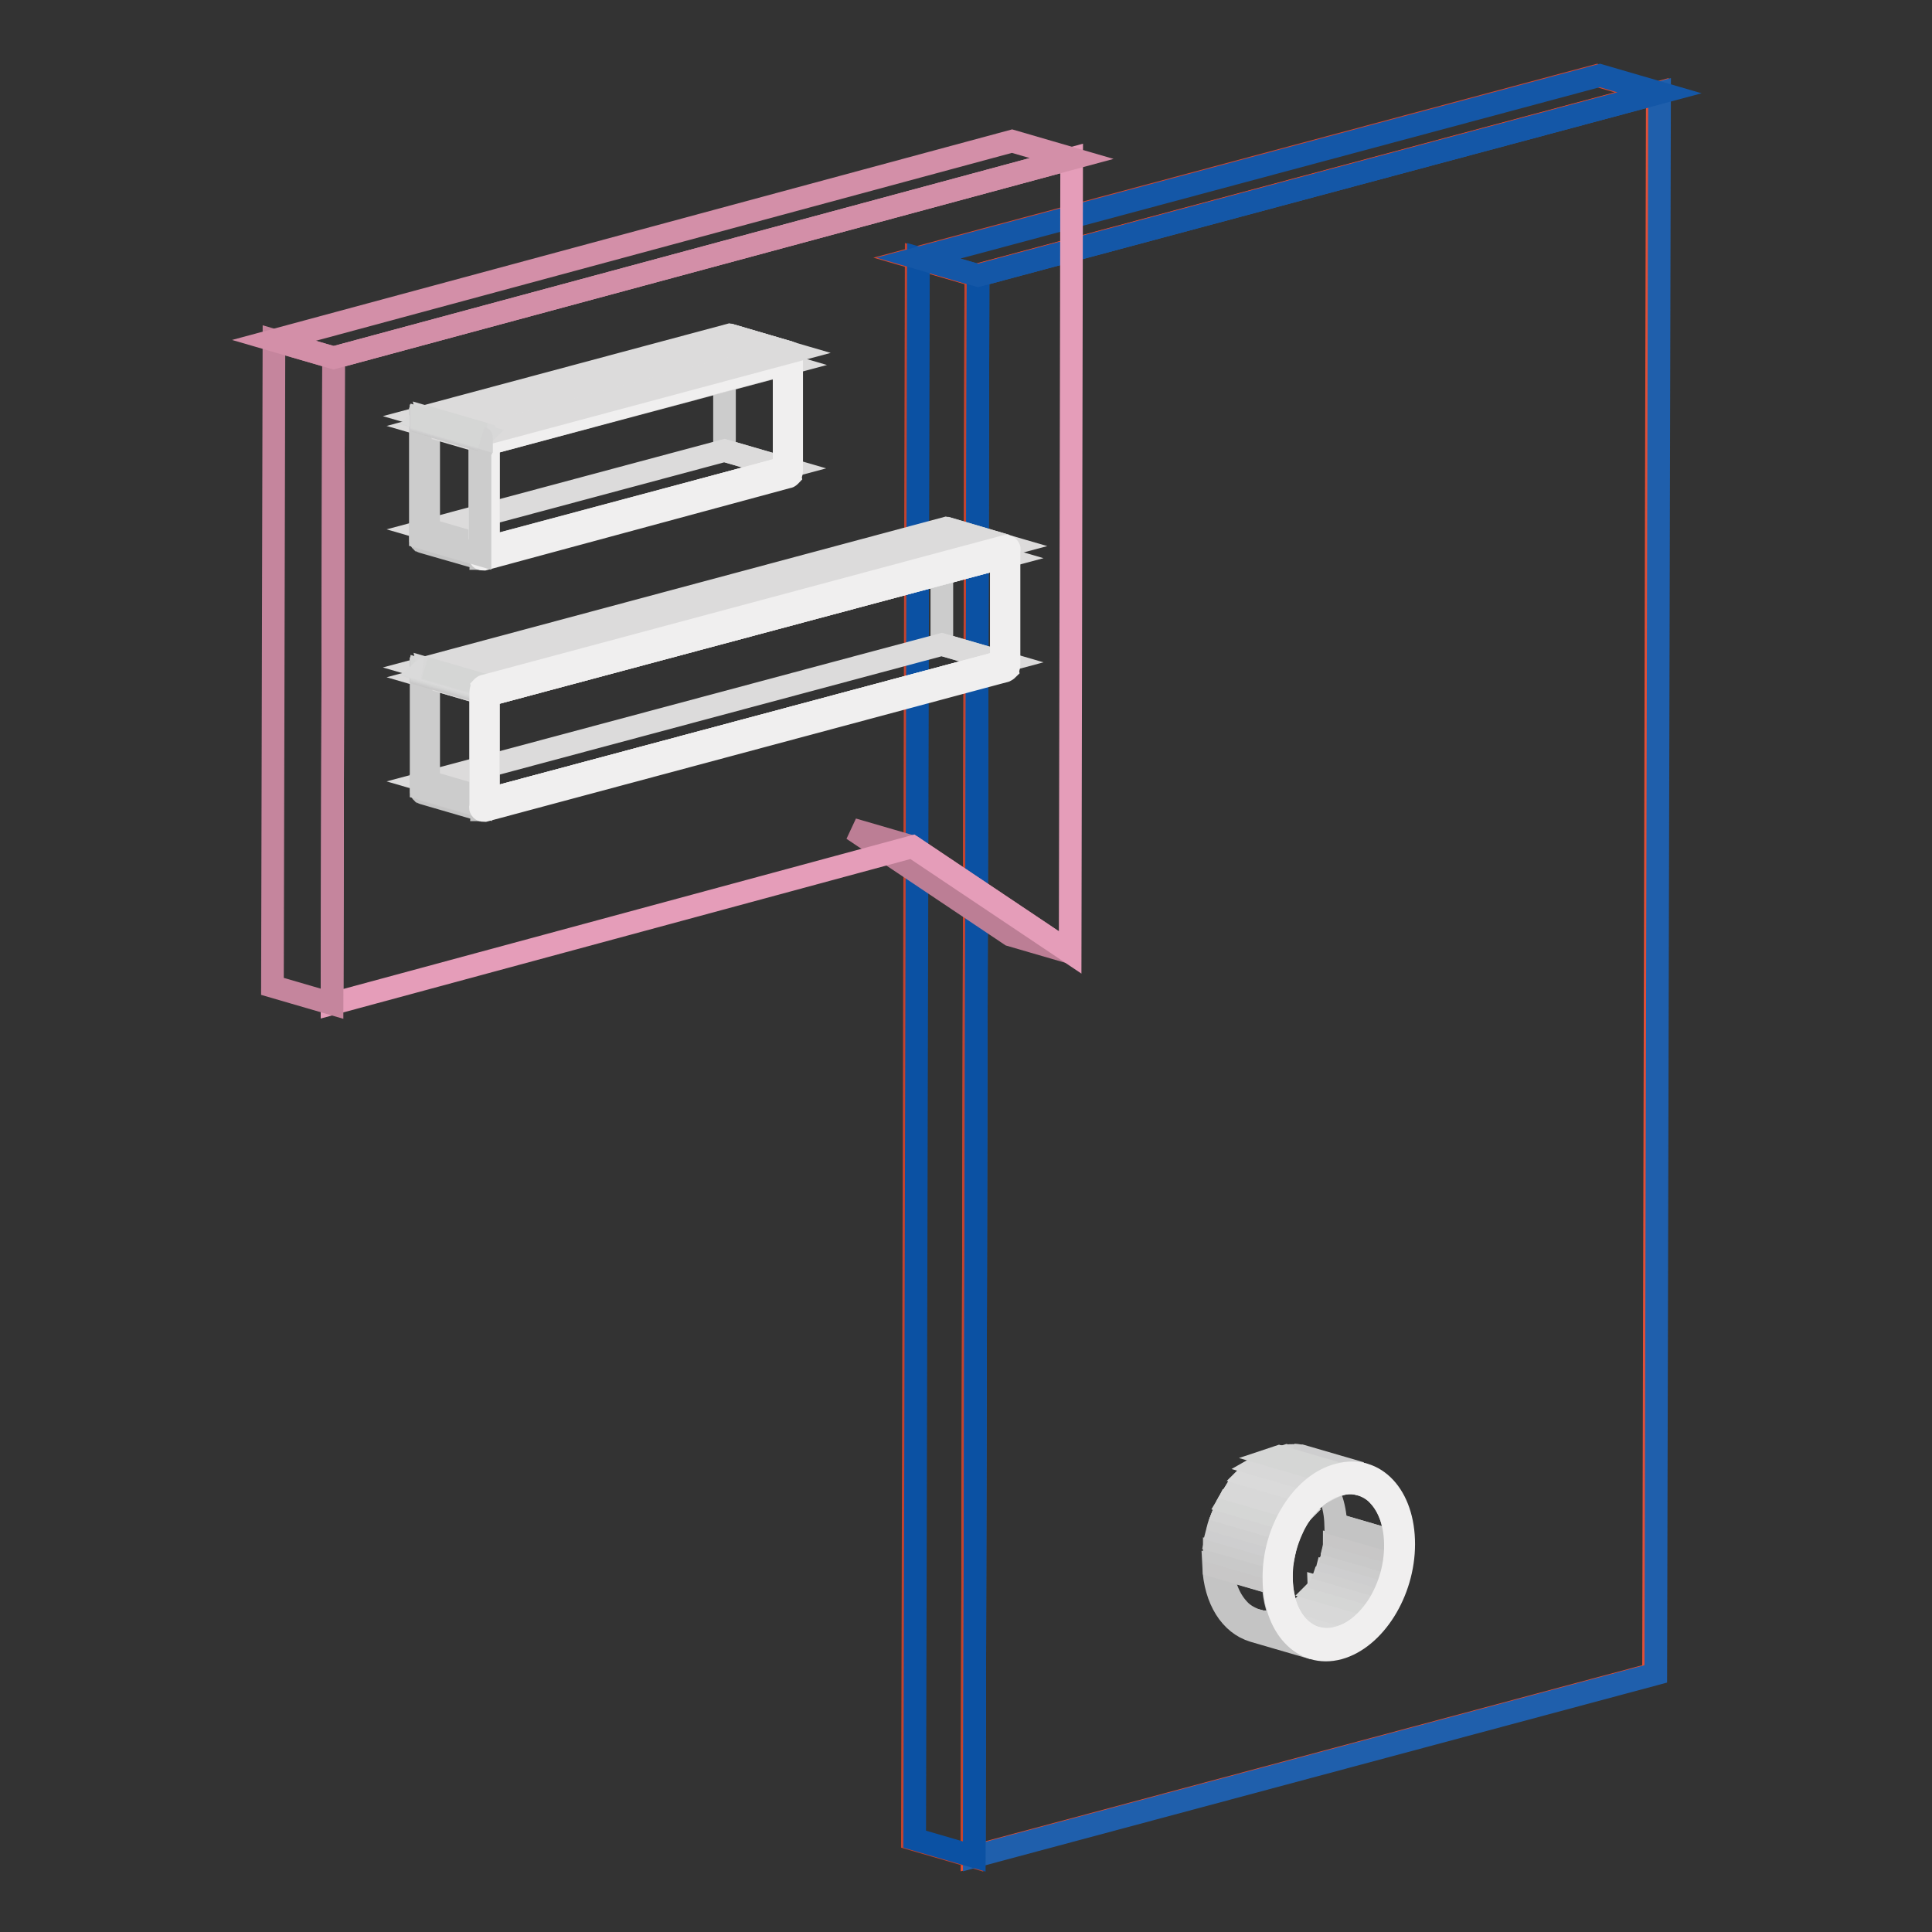 <?xml version="1.0" encoding="utf-8"?>
<!-- Svg Vector Icons : http://www.onlinewebfonts.com/icon -->
<!DOCTYPE svg PUBLIC "-//W3C//DTD SVG 1.1//EN" "http://www.w3.org/Graphics/SVG/1.1/DTD/svg11.dtd">
<svg version="1.1" xmlns="http://www.w3.org/2000/svg" xmlns:xlink="http://www.w3.org/1999/xlink" x="0px" y="0px" viewBox="0 0 256 256" enable-background="new 0 0 256 256" xml:space="preserve">
<rect x="0" y="0" width="256" height="256" fill="#333333" stroke="none"/>
<g> <path stroke-width="3" fill-opacity="0" stroke="#e14f37"  d="M219.6,12.3l-0.5,209.5L128.8,246l0.5-209.5L219.6,12.3z"/> <path stroke-width="3" fill-opacity="0" stroke="#c3432f"  d="M128.8,246l-7.9-2.3l0.5-209.5l7.9,2.3L128.8,246z"/> <path stroke-width="3" fill-opacity="0" stroke="#d04833"  d="M129.2,36.5l-7.9-2.3L211.6,10l7.9,2.3L129.2,36.5z"/> <path stroke-width="3" fill-opacity="0" stroke="#1f5fac"  d="M219.9,12.3l-0.5,209.5L129.1,246l0.5-209.5L219.9,12.3z"/> <path stroke-width="3" fill-opacity="0" stroke="#0b51a3"  d="M129.1,246l-7.9-2.3l0.5-209.5l7.9,2.3L129.1,246z"/> <path stroke-width="3" fill-opacity="0" stroke="#1457a7"  d="M129.6,36.5l-7.9-2.3L212,10l7.9,2.3L129.6,36.5z"/> <path stroke-width="3" fill-opacity="0" stroke="#dcdbdb"  d="M184.9,204.8l-7.9-2.3l0.5-0.1l7.9,2.3L184.9,204.8z"/> <path stroke-width="3" fill-opacity="0" stroke="#cececf"  d="M174.4,217l-7.9-2.3c0.1,0,0.2,0.1,0.3,0.1l7.9,2.3C174.6,217.1,174.5,217,174.4,217"/> <path stroke-width="3" fill-opacity="0" stroke="#d0d0d0"  d="M174.7,217.1l-7.9-2.3c0.3,0.1,0.5,0.1,0.8,0.1l7.9,2.3C175.3,217.2,175,217.2,174.7,217.1"/> <path stroke-width="3" fill-opacity="0" stroke="#d3d3d3"  d="M175.5,217.2l-7.9-2.3c0.3,0,0.6,0,0.9,0l7.9,2.3C176.1,217.2,175.8,217.2,175.5,217.2"/> <path stroke-width="3" fill-opacity="0" stroke="#d5d6d5"  d="M176.4,217.2l-7.9-2.3c0.3,0,0.6-0.1,0.9-0.2l0.2-0.1l7.9,2.3l-0.2,0.1C177,217.1,176.7,217.1,176.4,217.2" /> <path stroke-width="3" fill-opacity="0" stroke="#d8d8d8"  d="M177.6,216.9l-7.9-2.3c0.7-0.2,1.3-0.5,1.9-0.9l7.9,2.3C178.8,216.4,178.2,216.7,177.6,216.9"/> <path stroke-width="3" fill-opacity="0" stroke="#dadada"  d="M179.4,216.1l-7.9-2.3c0.5-0.3,1-0.7,1.5-1.2l7.9,2.3C180.4,215.3,180,215.7,179.4,216.1"/> <path stroke-width="3" fill-opacity="0" stroke="#d8d8d8"  d="M180.9,214.9l-7.9-2.3c0.6-0.6,1.1-1.2,1.5-1.9l7.9,2.3C182,213.7,181.5,214.3,180.9,214.9"/> <path stroke-width="3" fill-opacity="0" stroke="#d5d6d5"  d="M182.4,213l-7.9-2.3c0.1-0.1,0.2-0.2,0.2-0.4l7.9,2.3C182.6,212.7,182.5,212.9,182.4,213"/> <path stroke-width="3" fill-opacity="0" stroke="#d5d6d5"  d="M182.7,212.6l-7.9-2.3c0.2-0.3,0.4-0.6,0.5-0.9l7.9,2.3C183.1,212,182.9,212.3,182.7,212.6"/> <path stroke-width="3" fill-opacity="0" stroke="#d3d3d3"  d="M183.2,211.7l-7.9-2.3c0.2-0.4,0.4-0.8,0.5-1.2l7.9,2.3C183.6,210.9,183.4,211.3,183.2,211.7"/> <path stroke-width="3" fill-opacity="0" stroke="#d0d0d0"  d="M183.8,210.5l-7.9-2.3c0.2-0.4,0.3-0.7,0.4-1.1l7.9,2.3C184,209.8,183.9,210.2,183.8,210.5"/> <path stroke-width="3" fill-opacity="0" stroke="#cececf"  d="M184.2,209.4l-7.9-2.3c0.1-0.4,0.2-0.7,0.3-1.1l7.9,2.3C184.4,208.7,184.3,209.1,184.2,209.4"/> <path stroke-width="3" fill-opacity="0" stroke="#cccccc"  d="M184.5,208.3l-7.9-2.3c0.1-0.4,0.2-0.8,0.2-1.2l7.9,2.3C184.7,207.6,184.6,207.9,184.5,208.3"/> <path stroke-width="3" fill-opacity="0" stroke="#c9c9c9"  d="M184.7,207.2l-7.9-2.3c0.1-0.4,0.1-0.8,0.2-1.3l7.9,2.3C184.9,206.3,184.8,206.7,184.7,207.2"/> <path stroke-width="3" fill-opacity="0" stroke="#c8c7c7"  d="M184.9,205.9l-7.9-2.3c0-0.3,0-0.7,0-1.1V202l7.9,2.3v0.5C184.9,205.2,184.9,205.5,184.9,205.9"/> <path stroke-width="3" fill-opacity="0" stroke="#c4c4c4"  d="M184.9,204.3L177,202c-0.1-2.6-0.9-4.7-2.2-6.1c-0.7-0.7-1.5-1.3-2.4-1.5l7.9,2.3c0.9,0.3,1.8,0.8,2.4,1.5 C184,199.6,184.8,201.7,184.9,204.3"/> <path stroke-width="3" fill-opacity="0" stroke="#d5d6d5"  d="M177.4,196.7l-7.9-2.3c0.3-0.1,0.6-0.1,0.9-0.2l7.9,2.3C178,196.6,177.7,196.6,177.4,196.7"/> <path stroke-width="3" fill-opacity="0" stroke="#d3d3d3"  d="M178.3,196.5l-7.9-2.3c0.3,0,0.6,0,0.9,0l7.9,2.3C178.9,196.5,178.6,196.5,178.3,196.5"/> <path stroke-width="3" fill-opacity="0" stroke="#d0d0d0"  d="M179.2,196.5l-7.9-2.3c0.3,0,0.5,0.1,0.8,0.1l7.9,2.3C179.7,196.6,179.4,196.5,179.2,196.5"/> <path stroke-width="3" fill-opacity="0" stroke="#cececf"  d="M180,196.6l-7.9-2.3c0.1,0,0.2,0.1,0.3,0.1l7.9,2.3C180.2,196.7,180.1,196.7,180,196.6"/> <path stroke-width="3" fill-opacity="0" stroke="#d5d6d5"  d="M177.4,195.4l-7.9-2.3c0.3-0.1,0.7-0.1,1-0.2l7.9,2.3C178,195.2,177.7,195.3,177.4,195.4"/> <path stroke-width="3" fill-opacity="0" stroke="#d3d3d3"  d="M178.4,195.2l-7.9-2.3c0.3,0,0.7-0.1,1,0l7.9,2.3C179,195.1,178.7,195.1,178.4,195.2"/> <path stroke-width="3" fill-opacity="0" stroke="#d0d0d0"  d="M179.4,195.1l-7.9-2.3c0.3,0,0.6,0.1,0.9,0.1l7.9,2.3C180,195.2,179.7,195.2,179.4,195.1"/> <path stroke-width="3" fill-opacity="0" stroke="#cececf"  d="M180.3,195.3l-7.9-2.3c0.1,0,0.2,0.1,0.3,0.1l7.9,2.3C180.6,195.3,180.4,195.3,180.3,195.3"/> <path stroke-width="3" fill-opacity="0" stroke="#c4c4c4"  d="M174.4,217l-7.9-2.3c-0.9-0.3-1.8-0.8-2.4-1.5c-1.3-1.4-2.1-3.5-2.2-6.1l7.9,2.3c0.1,2.6,0.9,4.7,2.2,6.1 C172.6,216.2,173.5,216.7,174.4,217"/> <path stroke-width="3" fill-opacity="0" stroke="#c8c7c7"  d="M169.8,209.4l-7.9-2.3v-0.5c0-0.4,0-0.7,0-1.1l7.9,2.3c0,0.4,0,0.7,0,1.1V209.4"/> <path stroke-width="3" fill-opacity="0" stroke="#c9c9c9"  d="M169.8,207.8l-7.9-2.3c0-0.4,0.1-0.9,0.2-1.3l7.9,2.3C169.9,207,169.8,207.4,169.8,207.8"/> <path stroke-width="3" fill-opacity="0" stroke="#cccccc"  d="M170,206.6l-7.9-2.3c0.1-0.4,0.1-0.8,0.2-1.2l7.9,2.3C170.1,205.8,170,206.2,170,206.6"/> <path stroke-width="3" fill-opacity="0" stroke="#cececf"  d="M170.2,205.4l-7.9-2.3c0.1-0.4,0.2-0.7,0.3-1.1l7.9,2.3C170.4,204.7,170.3,205,170.2,205.4"/> <path stroke-width="3" fill-opacity="0" stroke="#d0d0d0"  d="M170.5,204.3l-7.9-2.3c0.1-0.4,0.3-0.7,0.4-1.1l7.9,2.3C170.8,203.6,170.6,203.9,170.5,204.3"/> <path stroke-width="3" fill-opacity="0" stroke="#d3d3d3"  d="M170.9,203.2l-7.9-2.3c0.2-0.4,0.3-0.8,0.5-1.2l7.9,2.3C171.3,202.4,171.1,202.8,170.9,203.2"/> <path stroke-width="3" fill-opacity="0" stroke="#d5d6d5"  d="M171.5,202l-7.9-2.3c0.2-0.3,0.3-0.6,0.5-0.9c0.1-0.1,0.2-0.3,0.2-0.4l7.9,2.3c-0.1,0.1-0.2,0.2-0.2,0.4 C171.8,201.4,171.6,201.7,171.5,202"/> <path stroke-width="3" fill-opacity="0" stroke="#d8d8d8"  d="M172.2,200.8l-7.9-2.3c0.5-0.7,1-1.3,1.5-1.9l7.9,2.3C173.2,199.4,172.7,200.1,172.2,200.8"/> <path stroke-width="3" fill-opacity="0" stroke="#dadada"  d="M173.8,198.9l-7.9-2.3c0.5-0.4,0.9-0.8,1.5-1.2l7.9,2.3C174.7,198,174.2,198.4,173.8,198.9"/> <path stroke-width="3" fill-opacity="0" stroke="#d8d8d8"  d="M175.3,197.7l-7.9-2.3c0.6-0.4,1.2-0.7,1.9-0.9l7.9,2.3C176.5,197,175.8,197.3,175.3,197.7"/> <path stroke-width="3" fill-opacity="0" stroke="#d5d6d5"  d="M177.1,196.8l-7.9-2.3l0.2-0.1l7.9,2.3L177.1,196.8"/> <path stroke-width="3" fill-opacity="0" stroke="#f0efef"  d="M177.4,196.7c1.9-0.6,4,0,5.4,1.5c1.4,1.5,2.2,3.8,2.2,6.6l0.5-0.1l-0.5,0.1c0,2.7-0.8,5.4-2.2,7.8 c-1.4,2.2-3.3,3.8-5.4,4.4c-1.9,0.6-4,0-5.4-1.5c-1.4-1.5-2.2-3.8-2.2-6.6c0-2.7,0.8-5.4,2.2-7.8 C173.4,198.9,175.3,197.3,177.4,196.7z"/> <path stroke-width="3" fill-opacity="0" stroke="#c4c4c4"  d="M174,218.4l-7.9-2.3c-3-0.9-5.1-4.1-5.3-8.6l7.9,2.3C168.9,214.2,171,217.5,174,218.4"/> <path stroke-width="3" fill-opacity="0" stroke="#c8c7c7"  d="M168.8,209.8l-7.9-2.3v-0.6c0-0.4,0-0.8,0-1.2l7.9,2.3c0,0.4,0,0.8,0,1.2L168.8,209.8"/> <path stroke-width="3" fill-opacity="0" stroke="#c9c9c9"  d="M168.8,208l-7.9-2.3c0-0.5,0.1-1,0.2-1.5l7.9,2.3C168.9,207,168.8,207.5,168.8,208"/> <path stroke-width="3" fill-opacity="0" stroke="#cccccc"  d="M169,206.5l-7.9-2.3c0.1-0.4,0.2-0.9,0.3-1.3l7.9,2.3C169.1,205.6,169,206.1,169,206.5"/> <path stroke-width="3" fill-opacity="0" stroke="#cececf"  d="M169.2,205.2l-7.9-2.3c0.1-0.4,0.2-0.8,0.4-1.3l7.9,2.3C169.5,204.4,169.3,204.8,169.2,205.2"/> <path stroke-width="3" fill-opacity="0" stroke="#d0d0d0"  d="M169.6,204l-7.9-2.3c0.1-0.4,0.3-0.8,0.5-1.3l7.9,2.3C169.9,203.1,169.7,203.5,169.6,204"/> <path stroke-width="3" fill-opacity="0" stroke="#d3d3d3"  d="M170.1,202.7l-7.9-2.3c0.2-0.5,0.4-0.9,0.6-1.3l7.9,2.3C170.5,201.8,170.3,202.2,170.1,202.7"/> <path stroke-width="3" fill-opacity="0" stroke="#d5d6d5"  d="M170.7,201.4l-7.9-2.3c0.3-0.5,0.6-1,0.9-1.5l7.9,2.3C171.2,200.4,171,200.9,170.7,201.4"/> <path stroke-width="3" fill-opacity="0" stroke="#d8d8d8"  d="M171.6,199.9l-7.9-2.3c0.5-0.8,1.1-1.5,1.8-2.1l7.9,2.3C172.7,198.4,172.1,199.1,171.6,199.9"/> <path stroke-width="3" fill-opacity="0" stroke="#dadada"  d="M173.3,197.8l-7.9-2.3c0.5-0.5,1-0.9,1.6-1.3l7.9,2.3C174.4,196.9,173.8,197.3,173.3,197.8"/> <path stroke-width="3" fill-opacity="0" stroke="#d8d8d8"  d="M174.9,196.5l-7.9-2.3c0.7-0.4,1.4-0.8,2.2-1l7.9,2.3C176.3,195.7,175.6,196,174.9,196.5"/> <path stroke-width="3" fill-opacity="0" stroke="#d5d6d5"  d="M177.1,195.4l-7.9-2.3l0.3-0.1l7.9,2.3L177.1,195.4"/> <path stroke-width="3" fill-opacity="0" stroke="#f0efef"  d="M177.4,195.4c4.8-1.3,8.6,2.8,8.6,9.2c0,6.4-3.9,12.5-8.6,13.8c-4.8,1.3-8.6-2.9-8.6-9.2 C168.7,202.8,172.6,196.6,177.4,195.4z M182.7,212.6c1.4-2.3,2.2-5,2.2-7.8c0-2.8-0.8-5.1-2.2-6.6c-1.3-1.5-3.4-2.1-5.4-1.5 c-2.1,0.6-4,2.2-5.4,4.4c-1.4,2.3-2.2,5-2.2,7.8c0,2.8,0.8,5.1,2.2,6.6c1.3,1.5,3.4,2.1,5.4,1.5 C179.4,216.5,181.3,214.8,182.7,212.6"/> <path stroke-width="3" fill-opacity="0" stroke="#bc7e95"  d="M141.8,126.2l-7.9-2.3l-20.9-14l7.9,2.3L141.8,126.2z"/> <path stroke-width="3" fill-opacity="0" stroke="#e59db9"  d="M142,21l-0.2,105.2l-20.9-14L44,133l0.2-85.6L142,21z"/> <path stroke-width="3" fill-opacity="0" stroke="#c5859d"  d="M44,133l-7.9-2.3l0.2-85.6l7.9,2.3L44,133z"/> <path stroke-width="3" fill-opacity="0" stroke="#d38fa8"  d="M44.2,47.4l-7.9-2.3l97.8-26.4L142,21L44.2,47.4z"/> <path stroke-width="3" fill-opacity="0" stroke="#d5d6d5"  d="M104.5,46.7l-7.9-2.3h0.1L104.5,46.7L104.5,46.7"/> <path stroke-width="3" fill-opacity="0" stroke="#d3d3d3"  d="M104.5,46.7l-7.9-2.3h0.1L104.5,46.7L104.5,46.7"/> <path stroke-width="3" fill-opacity="0" stroke="#d0d0d0"  d="M104.6,46.7l-7.9-2.3h0.1L104.6,46.7L104.6,46.7"/> <path stroke-width="3" fill-opacity="0" stroke="#cececf"  d="M104.6,46.7l-7.9-2.3h0L104.6,46.7L104.6,46.7"/> <path stroke-width="3" fill-opacity="0" stroke="#cccccc"  d="M103.9,62L96,59.7l0-13.8l7.9,2.3L103.9,62z"/> <path stroke-width="3" fill-opacity="0" stroke="#dcdbdb"  d="M64.7,72.5l-7.9-2.3L96,59.7l7.9,2.3L64.7,72.5z"/> <path stroke-width="3" fill-opacity="0" stroke="#c4c4c4"  d="M64,74.1L56,71.8c-0.1,0-0.1-0.1-0.2-0.1c-0.1-0.1-0.1-0.3-0.1-0.4l7.9,2.3c0,0.1,0.1,0.3,0.1,0.4 C63.8,74,63.9,74,64,74.1"/> <path stroke-width="3" fill-opacity="0" stroke="#c8c7c7"  d="M63.6,73.5l-7.9-2.3v0L63.6,73.5L63.6,73.5"/> <path stroke-width="3" fill-opacity="0" stroke="#cccccc"  d="M64.7,72.5l-7.9-2.3l0-13.8l7.9,2.3L64.7,72.5z"/> <path stroke-width="3" fill-opacity="0" stroke="#dcdbdb"  d="M64.7,58.8l-7.9-2.3L96.1,46l7.9,2.3L64.7,58.8z"/> <path stroke-width="3" fill-opacity="0" stroke="#f0efef"  d="M104.8,46.8c0.1,0.1,0.2,0.3,0.1,0.4l0,15.2c0,0.2-0.1,0.4-0.1,0.5c-0.1,0.1-0.2,0.3-0.4,0.3L64.1,74.1 c-0.1,0-0.3,0-0.4-0.1c-0.1-0.1-0.2-0.3-0.1-0.4l0-15.2c0-0.2,0.1-0.4,0.1-0.5c0.1-0.1,0.2-0.3,0.4-0.3l40.3-10.8 C104.6,46.7,104.8,46.7,104.8,46.8z M103.9,62l0-13.8L64.7,58.8l0,13.8L103.9,62"/> <path stroke-width="3" fill-opacity="0" stroke="#f0efef"  d="M104,48.2l0,13.8L64.7,72.5l0-13.8L104,48.2z"/> <path stroke-width="3" fill-opacity="0" stroke="#dcdbdb"  d="M64.2,57.5l-7.9-2.3l40.3-10.8l7.9,2.3L64.2,57.5z"/> <path stroke-width="3" fill-opacity="0" stroke="#cccccc"  d="M63.6,73.5l-7.9-2.3l0-15.2l7.9,2.3L63.6,73.5z"/> <path stroke-width="3" fill-opacity="0" stroke="#d5d6d5"  d="M63.8,57.8l-7.9-2.3l0,0L63.8,57.8L63.8,57.8"/> <path stroke-width="3" fill-opacity="0" stroke="#d8d8d8"  d="M63.8,57.8l-7.9-2.3c0,0,0.1-0.1,0.1-0.1l7.9,2.3C63.9,57.7,63.9,57.7,63.8,57.8"/> <path stroke-width="3" fill-opacity="0" stroke="#dadada"  d="M63.9,57.7L56,55.4c0,0,0.1-0.1,0.1-0.1L63.9,57.7C64,57.6,64,57.6,63.9,57.7"/> <path stroke-width="3" fill-opacity="0" stroke="#d8d8d8"  d="M64,57.6l-7.9-2.3c0,0,0.1,0,0.1-0.1l7.9,2.3C64.1,57.5,64.1,57.6,64,57.6"/> <path stroke-width="3" fill-opacity="0" stroke="#d5d6d5"  d="M64.2,57.5l-7.9-2.3h0L64.2,57.5L64.2,57.5"/> <path stroke-width="3" fill-opacity="0" stroke="#c8c7c7"  d="M63.7,58.3l-7.9-2.3V56L63.7,58.3L63.7,58.3"/> <path stroke-width="3" fill-opacity="0" stroke="#c9c9c9"  d="M63.7,58.3L55.8,56v-0.1L63.7,58.3L63.7,58.3"/> <path stroke-width="3" fill-opacity="0" stroke="#cccccc"  d="M63.7,58.2l-7.9-2.3c0,0,0-0.1,0-0.1L63.7,58.2C63.7,58.1,63.7,58.2,63.7,58.2"/> <path stroke-width="3" fill-opacity="0" stroke="#cececf"  d="M63.7,58.1l-7.9-2.3c0,0,0-0.1,0-0.1L63.7,58.1C63.7,58.1,63.7,58.1,63.7,58.1"/> <path stroke-width="3" fill-opacity="0" stroke="#d0d0d0"  d="M63.7,58l-7.9-2.3c0,0,0,0,0-0.1L63.7,58C63.7,58,63.7,58,63.7,58"/> <path stroke-width="3" fill-opacity="0" stroke="#d3d3d3"  d="M63.8,58l-7.9-2.3c0,0,0-0.1,0-0.1L63.8,58C63.8,57.9,63.8,57.9,63.8,58"/> <path stroke-width="3" fill-opacity="0" stroke="#d5d6d5"  d="M63.8,57.9l-7.9-2.3l0-0.1L63.8,57.9L63.8,57.9"/> <path stroke-width="3" fill-opacity="0" stroke="#d5d6d5"  d="M133.2,72.4l-7.9-2.3h0.1L133.2,72.4L133.2,72.4"/> <path stroke-width="3" fill-opacity="0" stroke="#d3d3d3"  d="M133.3,72.3l-7.9-2.3h0.1L133.3,72.3L133.3,72.3"/> <path stroke-width="3" fill-opacity="0" stroke="#d0d0d0"  d="M133.3,72.3l-7.9-2.3h0.1L133.3,72.3L133.3,72.3"/> <path stroke-width="3" fill-opacity="0" stroke="#cececf"  d="M133.4,72.4l-7.9-2.3h0L133.4,72.4L133.4,72.4"/> <path stroke-width="3" fill-opacity="0" stroke="#cccccc"  d="M132.7,87.7l-7.9-2.3l0-13.8l7.9,2.3L132.7,87.7z"/> <path stroke-width="3" fill-opacity="0" stroke="#dcdbdb"  d="M64.7,105.9l-7.9-2.3l68-18.2l7.9,2.3L64.7,105.9z"/> <path stroke-width="3" fill-opacity="0" stroke="#c4c4c4"  d="M64,107.4l-7.9-2.3c-0.1,0-0.1-0.1-0.2-0.1c-0.1-0.1-0.1-0.3-0.1-0.4l7.9,2.3c0,0.1,0.1,0.3,0.1,0.4 C63.9,107.3,63.9,107.3,64,107.4"/> <path stroke-width="3" fill-opacity="0" stroke="#c8c7c7"  d="M63.7,106.9l-7.9-2.3v0L63.7,106.9L63.7,106.9"/> <path stroke-width="3" fill-opacity="0" stroke="#f0efef"  d="M132.7,73.9l0,13.8l-68,18.2l0-13.8L132.7,73.9z"/> <path stroke-width="3" fill-opacity="0" stroke="#cccccc"  d="M64.7,105.9l-7.9-2.3l0-13.8l7.9,2.3L64.7,105.9z"/> <path stroke-width="3" fill-opacity="0" stroke="#dcdbdb"  d="M64.7,92.1l-7.9-2.3l68-18.2l7.9,2.3L64.7,92.1z"/> <path stroke-width="3" fill-opacity="0" stroke="#dcdbdb"  d="M64.2,90.8l-7.9-2.3l69-18.5l7.9,2.3L64.2,90.8z"/> <path stroke-width="3" fill-opacity="0" stroke="#cccccc"  d="M63.7,106.8l-7.9-2.3l0-15.2l7.9,2.3L63.7,106.8z"/> <path stroke-width="3" fill-opacity="0" stroke="#c8c7c7"  d="M63.7,91.7l-7.9-2.3v-0.1L63.7,91.7L63.7,91.7"/> <path stroke-width="3" fill-opacity="0" stroke="#c9c9c9"  d="M63.7,91.6l-7.9-2.3v-0.1L63.7,91.6L63.7,91.6"/> <path stroke-width="3" fill-opacity="0" stroke="#cccccc"  d="M63.7,91.5l-7.9-2.3c0,0,0-0.1,0-0.1L63.7,91.5C63.8,91.5,63.8,91.5,63.7,91.5"/> <path stroke-width="3" fill-opacity="0" stroke="#cececf"  d="M63.8,91.4l-7.9-2.3c0,0,0-0.1,0-0.1L63.8,91.4C63.8,91.4,63.8,91.4,63.8,91.4"/> <path stroke-width="3" fill-opacity="0" stroke="#d0d0d0"  d="M63.8,91.4l-7.9-2.3c0,0,0-0.1,0-0.1L63.8,91.4C63.8,91.3,63.8,91.3,63.8,91.4"/> <path stroke-width="3" fill-opacity="0" stroke="#d3d3d3"  d="M63.8,91.3L55.9,89c0,0,0-0.1,0-0.1L63.8,91.3C63.8,91.2,63.8,91.3,63.8,91.3"/> <path stroke-width="3" fill-opacity="0" stroke="#d5d6d5"  d="M63.8,91.2l-7.9-2.3l0-0.1l0,0L63.8,91.2L63.8,91.2L63.8,91.2"/> <path stroke-width="3" fill-opacity="0" stroke="#d8d8d8"  d="M63.9,91.1L56,88.8c0,0,0.1-0.1,0.1-0.1L64,91C64,91,63.9,91.1,63.9,91.1"/> <path stroke-width="3" fill-opacity="0" stroke="#dadada"  d="M64,91l-7.9-2.3c0,0,0.1-0.1,0.1-0.1l7.9,2.3C64.1,90.9,64,91,64,91"/> <path stroke-width="3" fill-opacity="0" stroke="#d8d8d8"  d="M64.1,90.9l-7.9-2.3c0,0,0.1,0,0.1-0.1l7.9,2.3C64.2,90.9,64.1,90.9,64.1,90.9"/> <path stroke-width="3" fill-opacity="0" stroke="#d5d6d5"  d="M64.2,90.8l-7.9-2.3h0L64.2,90.8L64.2,90.8"/> <path stroke-width="3" fill-opacity="0" stroke="#f0efef"  d="M133.6,72.5c0.1,0.1,0.2,0.3,0.1,0.4l0,15.2c0,0.2-0.1,0.4-0.1,0.5c-0.1,0.1-0.2,0.2-0.4,0.3l-69,18.5 c-0.1,0-0.3,0-0.4-0.1c-0.1-0.1-0.2-0.3-0.1-0.4l0-15.2c0-0.2,0.1-0.4,0.1-0.5c0.1-0.1,0.2-0.3,0.4-0.3l69-18.5 C133.4,72.3,133.5,72.4,133.6,72.5z M132.7,87.7l0-13.8l-68,18.2l0,13.8L132.7,87.7"/></g>
</svg>